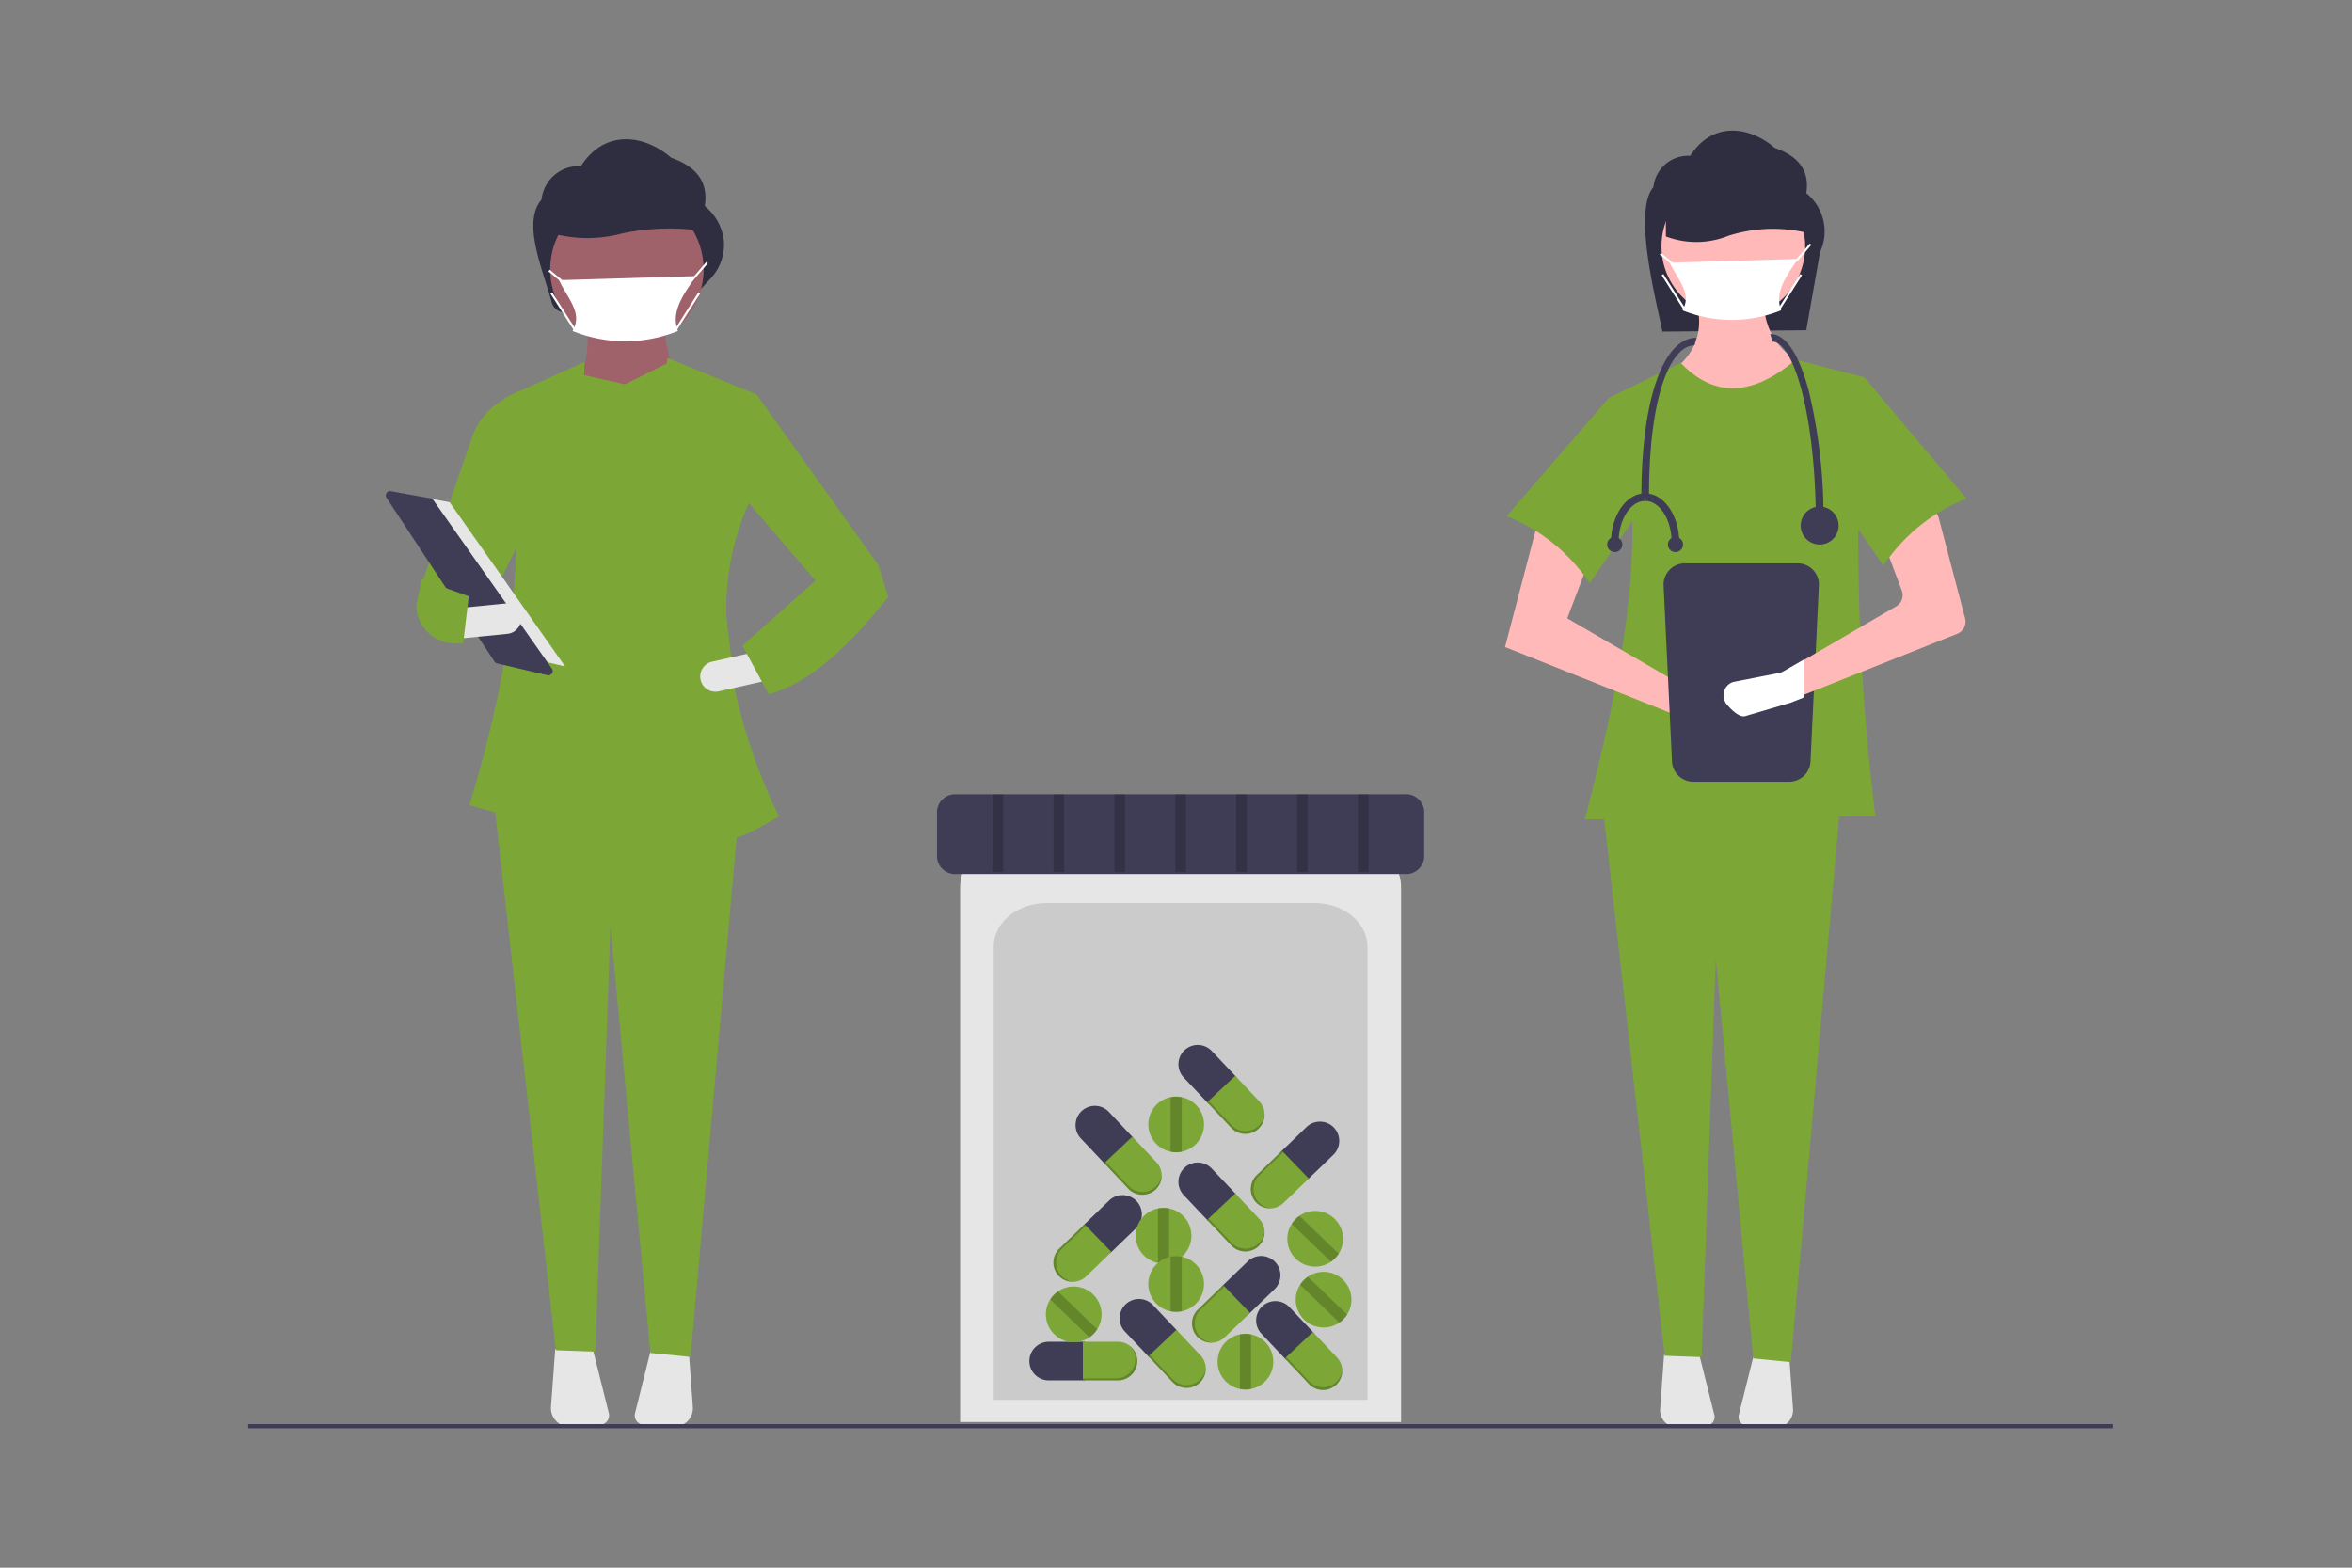 <svg xmlns="http://www.w3.org/2000/svg" xmlns:xlink="http://www.w3.org/1999/xlink" width="180" height="120" viewBox="0 0 180 120">
  <rect x="0" y="0" width="180" height="120" fill="#808080" stroke="none"/>
  <defs>
    <clipPath id="clip-icn-medical">
      <rect width="180" height="120"/>
    </clipPath>
  </defs>
  <g id="icn-medical" clip-path="url(#clip-icn-medical)">
    <g id="undraw_medical_care_movn" transform="translate(19 10)">
      <path id="Path_807" data-name="Path 807" d="M833.52,156.221l-11.008.107c-.517-2.547-2.256-9.231-.69-11.054a2.68,2.68,0,0,1,2.823-2.4h0c1.706-2.671,4.548-2.27,6.469-.6,1.933.667,2.662,1.852,2.407,3.46a3.761,3.761,0,0,1,1.053,4.513Z" transform="translate(-714.287 -140.947)" fill="#2f2e41"/>
      <path id="Path_808" data-name="Path 808" d="M841.586,227.136l-7.942-1.1-1.588-2.322c2.188-1.451,2.962-3.479,1.955-6.232l5.5-.122a5.019,5.019,0,0,0,2.81,5.5Z" transform="translate(-723.412 -205.081)" fill="#ffb9b9"/>
      <path id="Path_809" data-name="Path 809" d="M828.65,723.273l-.3,4.152a1.322,1.322,0,0,0,1.4,1.416l2.133-.129a.674.674,0,0,0,.613-.836l-1.184-4.735Z" transform="translate(-720.297 -629.581)" fill="#e6e6e6"/>
      <path id="Path_810" data-name="Path 810" d="M866.929,723.14l-1.184,4.735a.674.674,0,0,0,.613.836l2.132.129a1.322,1.322,0,0,0,1.4-1.416l-.3-4.152Z" transform="translate(-751.671 -629.581)" fill="#e6e6e6"/>
      <path id="Path_811" data-name="Path 811" d="M659.3,363.251l-2.878-.289-2.865-30.625-1.083,30.526-2.827-.1-4.765-42.277h18.206Z" transform="translate(-541.248 -268.982)" fill="#7ca736"/>
      <circle id="Ellipse_188" data-name="Ellipse 188" cx="5.498" cy="5.498" r="5.498" transform="translate(108.154 3.361)" fill="#ffb9b9"/>
      <path id="Path_812" data-name="Path 812" d="M814.755,285l-22.238.244c3.3-12.564,5.274-24.234,1.833-32.258l5.5-2.688c2.651,2.765,5.6,2.48,8.8-.244L813.9,251.4A170.056,170.056,0,0,0,814.755,285Z" transform="translate(-690.228 -232.522)" fill="#7ca736"/>
      <path id="Path_813" data-name="Path 813" d="M754.5,335.866l13.807,5.5,3.087.908a1.068,1.068,0,0,0,1.337-.765h0a1.068,1.068,0,0,0-.608-1.237l-3.205-.982-9.653-5.621,2.016-5.315-4.216-2.261Z" transform="translate(-658.321 -296.338)" fill="#ffb9b9"/>
      <path id="Path_814" data-name="Path 814" d="M755.26,277.346a13.714,13.714,0,0,1,6.354,5.132l5.132-7.453-3.666-6.72Z" transform="translate(-658.958 -247.838)" fill="#7ca736"/>
      <path id="Path_815" data-name="Path 815" d="M842.443,162.558a11.23,11.23,0,0,0-6.559.075,6.583,6.583,0,0,1-4.8.055V157.2l9.8.261Z" transform="translate(-722.594 -154.59)" fill="#2f2e41"/>
      <path id="Path_816" data-name="Path 816" d="M831.628,347.053A1.63,1.63,0,0,0,830,348.681l.643,13.456a1.63,1.63,0,0,0,1.629,1.629h7.349a1.63,1.63,0,0,0,1.628-1.629l.643-13.456a1.63,1.63,0,0,0-1.628-1.628Z" transform="translate(-721.688 -313.931)" fill="#3f3d56"/>
      <path id="Path_817" data-name="Path 817" d="M878.154,330.337l-12.035,4.792-.908.362c-.029.011-.058.021-.088.031l-3.042.9c-.389.114-.927-.41-1.242-.771a.978.978,0,0,1-.026-1.274,1.1,1.1,0,0,1,.138-.133.9.9,0,0,1,.4-.177l3.039-.6a1.018,1.018,0,0,0,.31-.116l1.417-.826,7.358-4.284a1,1,0,0,0,.432-1.218l-1.4-3.7a1,1,0,0,1,.461-1.234l2.327-1.247a1,1,0,0,1,1.437.627l2.02,7.694A1,1,0,0,1,878.154,330.337Z" transform="translate(-747.361 -291.826)" fill="#ffb9b9"/>
      <path id="Path_818" data-name="Path 818" d="M914.253,267.706a13.715,13.715,0,0,0-6.354,5.132l-5.132-7.453,3.666-6.965Z" transform="translate(-782.761 -239.542)" fill="#7ca736"/>
      <path id="Path_819" data-name="Path 819" d="M841.517,205.986a10.063,10.063,0,0,1-7.553,0c.764-1.3-.378-2.325-.964-3.641l9.8-.291C842.053,203.2,840.947,204.548,841.517,205.986Z" transform="translate(-724.205 -192.233)" fill="#fff"/>
      <path id="Path_820" data-name="Path 820" d="M736.76,55.176l-.114-.114.161-.161.96-1.12.122.1-.964,1.125Z" transform="translate(-618.266 -45.138)" fill="#fff"/>
      <rect id="Rectangle_105" data-name="Rectangle 105" width="0.161" height="1.255" transform="translate(108.019 9.48) rotate(-50.195)" fill="#fff"/>
      <rect id="Rectangle_106" data-name="Rectangle 106" width="3.143" height="0.161" transform="matrix(0.537, -0.844, 0.844, 0.537, 117.083, 13.634)" fill="#fff"/>
      <rect id="Rectangle_107" data-name="Rectangle 107" width="0.161" height="3.143" transform="translate(108.164 11.068) rotate(-32.471)" fill="#fff"/>
      <path id="Path_821" data-name="Path 821" d="M864.762,392.768v2.911l-1.013.4c-.032.013-.065.023-.1.034l-3.4,1c-.434.127-1.035-.457-1.387-.861a1.091,1.091,0,0,1-.029-1.422,1.209,1.209,0,0,1,.154-.149,1,1,0,0,1,.448-.2l3.392-.667a1.137,1.137,0,0,0,.346-.129Z" transform="translate(-745.683 -352.3)" fill="#fff"/>
      <path id="Path_822" data-name="Path 822" d="M884.909,252.325h-.581c0-8.214-1.691-13.937-3.339-13.937l-.145-.581c1.478,0,2.42,2.382,2.95,4.381A41.349,41.349,0,0,1,884.909,252.325Z" transform="translate(-764.361 -222.241)" fill="#3f3d56"/>
      <path id="Path_823" data-name="Path 823" d="M819.992,251.809h-.581c0-7.522,1.7-12.2,4.21-12.2l-.145.581C821.742,240.194,819.992,243.785,819.992,251.809Z" transform="translate(-712.8 -223.757)" fill="#3f3d56"/>
      <circle id="Ellipse_189" data-name="Ellipse 189" cx="1.452" cy="1.452" r="1.452" transform="translate(118.806 28.777)" fill="#3f3d56"/>
      <path id="Path_824" data-name="Path 824" d="M805.537,317.469h-.581c0-2.081,1.172-3.775,2.613-3.775v.581C806.449,314.275,805.537,315.708,805.537,317.469Z" transform="translate(-700.668 -285.933)" fill="#3f3d56"/>
      <path id="Path_825" data-name="Path 825" d="M823.831,317.469h-.581c0-1.761-.912-3.194-2.033-3.194v-.581C822.658,313.694,823.831,315.387,823.831,317.469Z" transform="translate(-714.316 -285.933)" fill="#3f3d56"/>
      <circle id="Ellipse_190" data-name="Ellipse 190" cx="0.581" cy="0.581" r="0.581" transform="translate(108.643 31.1)" fill="#3f3d56"/>
      <circle id="Ellipse_191" data-name="Ellipse 191" cx="0.581" cy="0.581" r="0.581" transform="translate(103.997 31.1)" fill="#3f3d56"/>
      <path id="Path_826" data-name="Path 826" d="M304.528,156.558l-10.2,1.727a1.032,1.032,0,0,1-1.168-.741c-.737-2.66-2.277-6.129-.782-7.871a2.861,2.861,0,0,1,3.014-2.56h0c1.822-2.852,4.857-2.424,6.908-.643,2.064.712,2.843,1.978,2.57,3.695a3.974,3.974,0,0,1,1.458,2.625,3.791,3.791,0,0,1-1.037,2.949Z" transform="translate(-269.934 -144.393)" fill="#2f2e41"/>
      <path id="Path_827" data-name="Path 827" d="M320.109,237.46,312.2,237a8.689,8.689,0,0,0,.775-5.116h5.891A24.974,24.974,0,0,0,320.109,237.46Z" transform="translate(-287.101 -217.266)" fill="#9f616a"/>
      <path id="Path_828" data-name="Path 828" d="M300.467,720.495l-.324,4.433a1.411,1.411,0,0,0,1.493,1.512l2.277-.138a.72.72,0,0,0,.655-.893l-1.264-5.056Z" transform="translate(-276.975 -627.242)" fill="#e6e6e6"/>
      <path id="Path_829" data-name="Path 829" d="M341.341,720.353l-1.264,5.056a.72.72,0,0,0,.655.893l2.277.138a1.411,1.411,0,0,0,1.493-1.512l-.324-4.433Z" transform="translate(-310.478 -627.242)" fill="#e6e6e6"/>
      <path id="Path_830" data-name="Path 830" d="M130.209,345.611l-3.073-.308-3.059-32.7-1.156,32.6-3.019-.108-5.089-45.145h19.441Z" transform="translate(-96.362 -251.742)" fill="#7ca736"/>
      <circle id="Ellipse_192" data-name="Ellipse 192" cx="5.871" cy="5.871" r="5.871" transform="translate(23.107 4.752)" fill="#9f616a"/>
      <path id="Path_831" data-name="Path 831" d="M314.127,169.413a17.529,17.529,0,0,0-7,.054,10.2,10.2,0,0,1-5.131.04v-3.959l10.461.189Z" transform="translate(-278.532 -161.594)" fill="#2f2e41"/>
      <path id="Path_832" data-name="Path 832" d="M313.138,214.437a10.746,10.746,0,0,1-8.065,0c.816-1.392-.4-2.483-1.03-3.888l10.468-.311C313.711,211.458,312.53,212.9,313.138,214.437Z" transform="translate(-280.253 -199.102)" fill="#fff"/>
      <rect id="Rectangle_108" data-name="Rectangle 108" width="0.161" height="1.34" transform="translate(22.967 10.768) rotate(-50.195)" fill="#fff"/>
      <rect id="Rectangle_109" data-name="Rectangle 109" width="3.356" height="0.161" transform="matrix(0.537, -0.844, 0.844, 0.537, 32.646, 15.211)" fill="#fff"/>
      <rect id="Rectangle_110" data-name="Rectangle 110" width="0.161" height="3.356" transform="translate(23.122 12.466) rotate(-32.471)" fill="#fff"/>
      <path id="Path_833" data-name="Path 833" d="M243.38,282.2l-4.5-2.791,3.834-11.23a5.3,5.3,0,0,1,2.316-2.75l1.292-.748.112,11.329Z" transform="translate(-225.565 -244.796)" fill="#7ca736"/>
      <path id="Path_834" data-name="Path 834" d="M281.651,274.7l-.665-5.7a19.987,19.987,0,0,1,1.7-8.593l.62-8.372-6.821-2.791c-.021.139-.039.278-.059.417l-3.2,1.6-3.118-.709.017-1-6.2,2.791c2.051,9.534.932,19.435-2.594,31.129l8.17,2.234.068-3.923,7.281-.52c.075,1.273.135,2.523.17,3.745,4.108,1.513,4.249,1.487,7.993-.678A43.926,43.926,0,0,1,281.651,274.7Z" transform="translate(-244.403 -231.841)" fill="#7ca736"/>
      <path id="Path_835" data-name="Path 835" d="M240.221,141.476l-4.186-1.4-6.7-7.794,2.044-6.623,9.3,13.023Z" transform="translate(-192.485 -105.469)" fill="#7ca736"/>
      <path id="Path_836" data-name="Path 836" d="M371.268,391.094a1.164,1.164,0,0,0,1.391.877l3.553-.8L375.7,388.9l-3.553.8A1.163,1.163,0,0,0,371.268,391.094Z" transform="translate(-336.65 -349.052)" fill="#e6e6e6"/>
      <path id="Path_837" data-name="Path 837" d="M391.309,353.847l2.015,3.721c3.39-.945,6.328-3.926,9.147-7.441l-.775-2.48-4.806,1.24Z" transform="translate(-353.495 -314.429)" fill="#7ca736"/>
      <path id="Path_838" data-name="Path 838" d="M71.79,172.661l3.869.691L84.5,185.926l-4.7-1.105Z" transform="translate(-60.253 -144.914)" fill="#e6e6e6"/>
      <path id="Path_839" data-name="Path 839" d="M221.827,312.65a.329.329,0,0,0-.27.51l8.266,12.542a.328.328,0,0,0,.2.139l3.846.9a.329.329,0,0,0,.344-.509l-9.076-12.9a.327.327,0,0,0-.211-.134l-3.036-.542A.361.361,0,0,0,221.827,312.65Z" transform="translate(-210.977 -285.057)" fill="#3f3d56"/>
      <path id="Path_840" data-name="Path 840" d="M255.608,366.542l.23,2.314,3.625-.36a1.163,1.163,0,0,0-.23-2.314Z" transform="translate(-239.601 -329.982)" fill="#e6e6e6"/>
      <path id="Path_841" data-name="Path 841" d="M235.991,356.653a2.991,2.991,0,0,0,2.987,2.971h.6l.434-3.617-3.593-1.294Z" transform="translate(-223.136 -320.361)" fill="#7ca736"/>
      <path id="Path_842" data-name="Path 842" d="M210.806,64.04l-.114-.114.172-.172,1.025-1.2.122.1-1.03,1.2Z" transform="translate(-176.834 -52.505)" fill="#fff"/>
      <rect id="Rectangle_111" data-name="Rectangle 111" width="142.702" height="0.321" transform="translate(0 99.009)" fill="#3f3d56"/>
      <path id="Path_843" data-name="Path 843" d="M495,521.74h33.747V480.807c0-2.168-2.135-3.931-4.759-3.931H499.759c-2.624,0-4.759,1.763-4.759,3.931Z" transform="translate(-440.522 -422.892)" fill="#e6e6e6"/>
      <path id="Path_844" data-name="Path 844" d="M511,546.911h28.6v-34.7c0-1.837-1.81-3.332-4.034-3.332H515.034c-2.224,0-4.034,1.495-4.034,3.332Z" transform="translate(-453.951 -449.756)" fill="#cbcbcb"/>
      <path id="Path_845" data-name="Path 845" d="M485.513,457.053A1.4,1.4,0,0,0,484,458.3v3.607a1.4,1.4,0,0,0,1.513,1.25H519.77a1.4,1.4,0,0,0,1.513-1.25V458.3a1.4,1.4,0,0,0-1.513-1.249Z" transform="translate(-431.29 -406.254)" fill="#3f3d56"/>
      <path id="Path_846" data-name="Path 846" d="M529.462,717.836a1.482,1.482,0,0,0-1.478,1.478h0a1.482,1.482,0,0,0,1.478,1.478h2.766v-2.956Z" transform="translate(-468.206 -625.129)" fill="#3f3d56"/>
      <path id="Path_847" data-name="Path 847" d="M556.143,717.836h-2.69v2.956h2.691a1.482,1.482,0,0,0,1.478-1.478h0A1.482,1.482,0,0,0,556.143,717.836Z" transform="translate(-489.581 -625.129)" fill="#7ca736"/>
      <path id="Path_848" data-name="Path 848" d="M557.107,720.088a1.469,1.469,0,0,1,.362.964h0a1.482,1.482,0,0,1-1.478,1.478h-2.539v.152h2.691a1.482,1.482,0,0,0,1.478-1.478h0A1.475,1.475,0,0,0,557.107,720.088Z" transform="translate(-489.581 -627.019)" opacity="0.2"/>
      <path id="Path_849" data-name="Path 849" d="M601.535,576.9a1.482,1.482,0,0,0-2.089-.062h0a1.482,1.482,0,0,0-.062,2.089l1.9,2.013,2.151-2.027Z" transform="translate(-527.796 -506.449)" fill="#3f3d56"/>
      <path id="Path_850" data-name="Path 850" d="M616.634,593.107l-1.845-1.958-2.151,2.028,1.846,1.958a1.482,1.482,0,0,0,2.089.062h0A1.482,1.482,0,0,0,616.634,593.107Z" transform="translate(-539.256 -518.801)" fill="#7ca736"/>
      <path id="Path_851" data-name="Path 851" d="M617.032,604.1a1.469,1.469,0,0,1-.453.925h0a1.482,1.482,0,0,1-2.089-.062l-1.742-1.847-.11.1,1.846,1.958a1.482,1.482,0,0,0,2.089.062h0A1.475,1.475,0,0,0,617.032,604.1Z" transform="translate(-539.255 -528.847)" opacity="0.2"/>
      <path id="Path_852" data-name="Path 852" d="M552.535,605.9a1.482,1.482,0,0,0-2.089-.062h0a1.482,1.482,0,0,0-.062,2.089l1.9,2.013,2.151-2.027Z" transform="translate(-486.67 -530.789)" fill="#3f3d56"/>
      <path id="Path_853" data-name="Path 853" d="M567.634,622.107l-1.846-1.958-2.151,2.028,1.846,1.958a1.482,1.482,0,0,0,2.089.062h0A1.482,1.482,0,0,0,567.634,622.107Z" transform="translate(-498.13 -543.14)" fill="#7ca736"/>
      <path id="Path_854" data-name="Path 854" d="M568.032,633.1a1.468,1.468,0,0,1-.453.925h0a1.482,1.482,0,0,1-2.089-.062l-1.742-1.848-.11.1,1.846,1.958a1.482,1.482,0,0,0,2.089.062h0A1.475,1.475,0,0,0,568.032,633.1Z" transform="translate(-498.13 -553.187)" opacity="0.2"/>
      <path id="Path_855" data-name="Path 855" d="M601.535,632.9a1.482,1.482,0,0,0-2.089-.062h0a1.482,1.482,0,0,0-.062,2.089l1.9,2.013,2.151-2.027Z" transform="translate(-527.796 -553.45)" fill="#3f3d56"/>
      <path id="Path_856" data-name="Path 856" d="M616.634,649.107l-1.845-1.958-2.151,2.028,1.846,1.958a1.482,1.482,0,0,0,2.089.062h0A1.482,1.482,0,0,0,616.634,649.107Z" transform="translate(-539.256 -565.801)" fill="#7ca736"/>
      <path id="Path_857" data-name="Path 857" d="M617.032,660.1a1.47,1.47,0,0,1-.453.925h0a1.482,1.482,0,0,1-2.089-.062l-1.742-1.847-.11.1,1.846,1.958a1.482,1.482,0,0,0,2.089.062h0A1.474,1.474,0,0,0,617.032,660.1Z" transform="translate(-539.255 -575.848)" opacity="0.2"/>
      <path id="Path_858" data-name="Path 858" d="M623.637,679.516a1.482,1.482,0,0,0,.036-2.09h0a1.482,1.482,0,0,0-2.09-.036l-1.99,1.922,2.053,2.126Z" transform="translate(-545.094 -590.836)" fill="#3f3d56"/>
      <path id="Path_859" data-name="Path 859" d="M607.936,694.846l1.935-1.869-2.053-2.126-1.935,1.869a1.482,1.482,0,0,0-.036,2.09h0A1.482,1.482,0,0,0,607.936,694.846Z" transform="translate(-533.209 -602.481)" fill="#7ca736"/>
      <path id="Path_860" data-name="Path 860" d="M606.991,695.255a1.469,1.469,0,0,1-.93-.442h0a1.482,1.482,0,0,1,.036-2.09l1.826-1.764-.105-.109-1.935,1.869a1.482,1.482,0,0,0-.036,2.09h0A1.474,1.474,0,0,0,606.991,695.255Z" transform="translate(-533.209 -602.48)" opacity="0.2"/>
      <path id="Path_861" data-name="Path 861" d="M557.637,650.516a1.482,1.482,0,0,0,.036-2.09h0a1.482,1.482,0,0,0-2.09-.036l-1.99,1.922,2.054,2.126Z" transform="translate(-489.7 -566.496)" fill="#3f3d56"/>
      <path id="Path_862" data-name="Path 862" d="M541.936,665.846l1.935-1.869-2.054-2.126-1.935,1.869a1.482,1.482,0,0,0-.036,2.09h0A1.482,1.482,0,0,0,541.936,665.846Z" transform="translate(-477.815 -578.141)" fill="#7ca736"/>
      <path id="Path_863" data-name="Path 863" d="M540.991,666.255a1.47,1.47,0,0,1-.93-.442h0a1.482,1.482,0,0,1,.036-2.09l1.826-1.764-.105-.109-1.935,1.869a1.482,1.482,0,0,0-.036,2.09h0A1.475,1.475,0,0,0,540.991,666.255Z" transform="translate(-477.815 -578.14)" opacity="0.2"/>
      <path id="Path_864" data-name="Path 864" d="M651.637,615.516a1.482,1.482,0,0,0,.036-2.09h0a1.482,1.482,0,0,0-2.09-.036l-1.99,1.922,2.053,2.126Z" transform="translate(-568.594 -537.121)" fill="#3f3d56"/>
      <path id="Path_865" data-name="Path 865" d="M635.936,630.846l1.935-1.869-2.054-2.126-1.935,1.869a1.482,1.482,0,0,0-.036,2.09h0A1.482,1.482,0,0,0,635.936,630.846Z" transform="translate(-556.71 -548.765)" fill="#7ca736"/>
      <path id="Path_866" data-name="Path 866" d="M634.991,631.255a1.469,1.469,0,0,1-.93-.442h0a1.482,1.482,0,0,1,.036-2.09l1.826-1.764-.105-.109-1.935,1.869a1.482,1.482,0,0,0-.036,2.09h0A1.475,1.475,0,0,0,634.991,631.255Z" transform="translate(-556.71 -548.765)" opacity="0.2"/>
      <path id="Path_867" data-name="Path 867" d="M638.535,698.9a1.482,1.482,0,0,0-2.089-.062h0a1.482,1.482,0,0,0-.062,2.089l1.9,2.013,2.151-2.028Z" transform="translate(-558.85 -608.844)" fill="#3f3d56"/>
      <path id="Path_868" data-name="Path 868" d="M653.634,715.107l-1.846-1.958-2.151,2.028,1.846,1.958a1.482,1.482,0,0,0,2.089.062h0A1.482,1.482,0,0,0,653.634,715.107Z" transform="translate(-570.31 -621.195)" fill="#7ca736"/>
      <path id="Path_869" data-name="Path 869" d="M654.032,726.1a1.469,1.469,0,0,1-.453.925h0a1.482,1.482,0,0,1-2.089-.062l-1.742-1.847-.11.1,1.846,1.958a1.482,1.482,0,0,0,2.089.062h0a1.475,1.475,0,0,0,.46-1.139Z" transform="translate(-570.31 -631.242)" opacity="0.2"/>
      <path id="Path_870" data-name="Path 870" d="M573.535,697.9a1.482,1.482,0,0,0-2.089-.062h0a1.482,1.482,0,0,0-.062,2.089l1.9,2.013,2.151-2.027Z" transform="translate(-504.295 -608.005)" fill="#3f3d56"/>
      <path id="Path_871" data-name="Path 871" d="M588.634,714.107l-1.846-1.958-2.151,2.028,1.846,1.958a1.482,1.482,0,0,0,2.089.062h0A1.482,1.482,0,0,0,588.634,714.107Z" transform="translate(-515.755 -620.356)" fill="#7ca736"/>
      <path id="Path_872" data-name="Path 872" d="M589.032,725.1a1.47,1.47,0,0,1-.453.925h0a1.482,1.482,0,0,1-2.089-.062l-1.742-1.847-.11.1,1.846,1.958a1.482,1.482,0,0,0,2.089.062h0A1.475,1.475,0,0,0,589.032,725.1Z" transform="translate(-515.755 -630.402)" opacity="0.2"/>
      <path id="Path_873" data-name="Path 873" d="M582.894,656.184a2.132,2.132,0,0,1-1.706,2.089,2.132,2.132,0,1,1,0-4.178,2.132,2.132,0,0,1,1.705,2.089Z" transform="translate(-510.714 -571.596)" fill="#7ca736"/>
      <path id="Path_874" data-name="Path 874" d="M590.094,654.1v4.178a2.155,2.155,0,0,1-.853,0V654.1A2.151,2.151,0,0,1,590.094,654.1Z" transform="translate(-519.619 -571.596)" opacity="0.2"/>
      <path id="Path_875" data-name="Path 875" d="M588.894,603.184a2.131,2.131,0,1,1-2.558-2.089,2.153,2.153,0,0,1,.853,0A2.132,2.132,0,0,1,588.894,603.184Z" transform="translate(-515.75 -527.113)" fill="#7ca736"/>
      <path id="Path_876" data-name="Path 876" d="M596.094,601.1v4.178a2.156,2.156,0,0,1-.853,0V601.1A2.156,2.156,0,0,1,596.094,601.1Z" transform="translate(-524.655 -527.113)" opacity="0.2"/>
      <path id="Path_877" data-name="Path 877" d="M588.894,679.184a2.131,2.131,0,0,1-1.706,2.089,2.154,2.154,0,0,1-.852,0,2.132,2.132,0,1,1,2.558-2.089Z" transform="translate(-515.75 -590.9)" fill="#7ca736"/>
      <path id="Path_878" data-name="Path 878" d="M596.094,677.1v4.178a2.155,2.155,0,0,1-.853,0V677.1A2.151,2.151,0,0,1,596.094,677.1Z" transform="translate(-524.655 -590.9)" opacity="0.2"/>
      <path id="Path_879" data-name="Path 879" d="M621.894,716.184a2.132,2.132,0,0,1-1.706,2.089,2.132,2.132,0,1,1,0-4.178A2.131,2.131,0,0,1,621.894,716.184Z" transform="translate(-543.447 -621.954)" fill="#7ca736"/>
      <path id="Path_880" data-name="Path 880" d="M629.094,714.1v4.178a2.151,2.151,0,0,1-.853,0V714.1A2.151,2.151,0,0,1,629.094,714.1Z" transform="translate(-552.352 -621.954)" opacity="0.2"/>
      <path id="Path_881" data-name="Path 881" d="M654.452,656.121a2.131,2.131,0,1,1-3.279.392,2.154,2.154,0,0,1,.592-.614A2.131,2.131,0,0,1,654.452,656.121Z" transform="translate(-571.32 -572.831)" fill="#7ca736"/>
      <path id="Path_882" data-name="Path 882" d="M653.5,657.86l3.008,2.9a2.154,2.154,0,0,1-.592.614l-3.008-2.9A2.153,2.153,0,0,1,653.5,657.86Z" transform="translate(-573.053 -574.791)" opacity="0.2"/>
      <path id="Path_883" data-name="Path 883" d="M658.452,685.121a2.131,2.131,0,1,1-3.279.392,2.154,2.154,0,0,1,.592-.614A2.132,2.132,0,0,1,658.452,685.121Z" transform="translate(-574.677 -597.171)" fill="#7ca736"/>
      <path id="Path_884" data-name="Path 884" d="M657.5,686.86l3.008,2.9a2.154,2.154,0,0,1-.592.614l-3.008-2.9A2.155,2.155,0,0,1,657.5,686.86Z" transform="translate(-576.41 -599.131)" opacity="0.2"/>
      <path id="Path_885" data-name="Path 885" d="M539.452,692.121a2.131,2.131,0,1,1-2.687-.222A2.132,2.132,0,0,1,539.452,692.121Z" transform="translate(-474.8 -603.046)" fill="#7ca736"/>
      <path id="Path_886" data-name="Path 886" d="M538.5,693.86l3.008,2.9a2.152,2.152,0,0,1-.592.614l-3.008-2.9A2.155,2.155,0,0,1,538.5,693.86Z" transform="translate(-476.534 -605.006)" opacity="0.2"/>
      <rect id="Rectangle_112" data-name="Rectangle 112" width="0.804" height="5.946" transform="translate(56.968 50.799)" opacity="0.2"/>
      <rect id="Rectangle_113" data-name="Rectangle 113" width="0.804" height="5.946" transform="translate(61.629 50.799)" opacity="0.2"/>
      <rect id="Rectangle_114" data-name="Rectangle 114" width="0.804" height="5.946" transform="translate(66.289 50.799)" opacity="0.2"/>
      <rect id="Rectangle_115" data-name="Rectangle 115" width="0.804" height="5.946" transform="translate(70.949 50.799)" opacity="0.2"/>
      <rect id="Rectangle_116" data-name="Rectangle 116" width="0.804" height="5.946" transform="translate(75.61 50.799)" opacity="0.2"/>
      <rect id="Rectangle_117" data-name="Rectangle 117" width="0.804" height="5.946" transform="translate(80.27 50.799)" opacity="0.2"/>
      <rect id="Rectangle_118" data-name="Rectangle 118" width="0.804" height="5.946" transform="translate(84.93 50.799)" opacity="0.2"/>
    </g>
  </g>
</svg>
